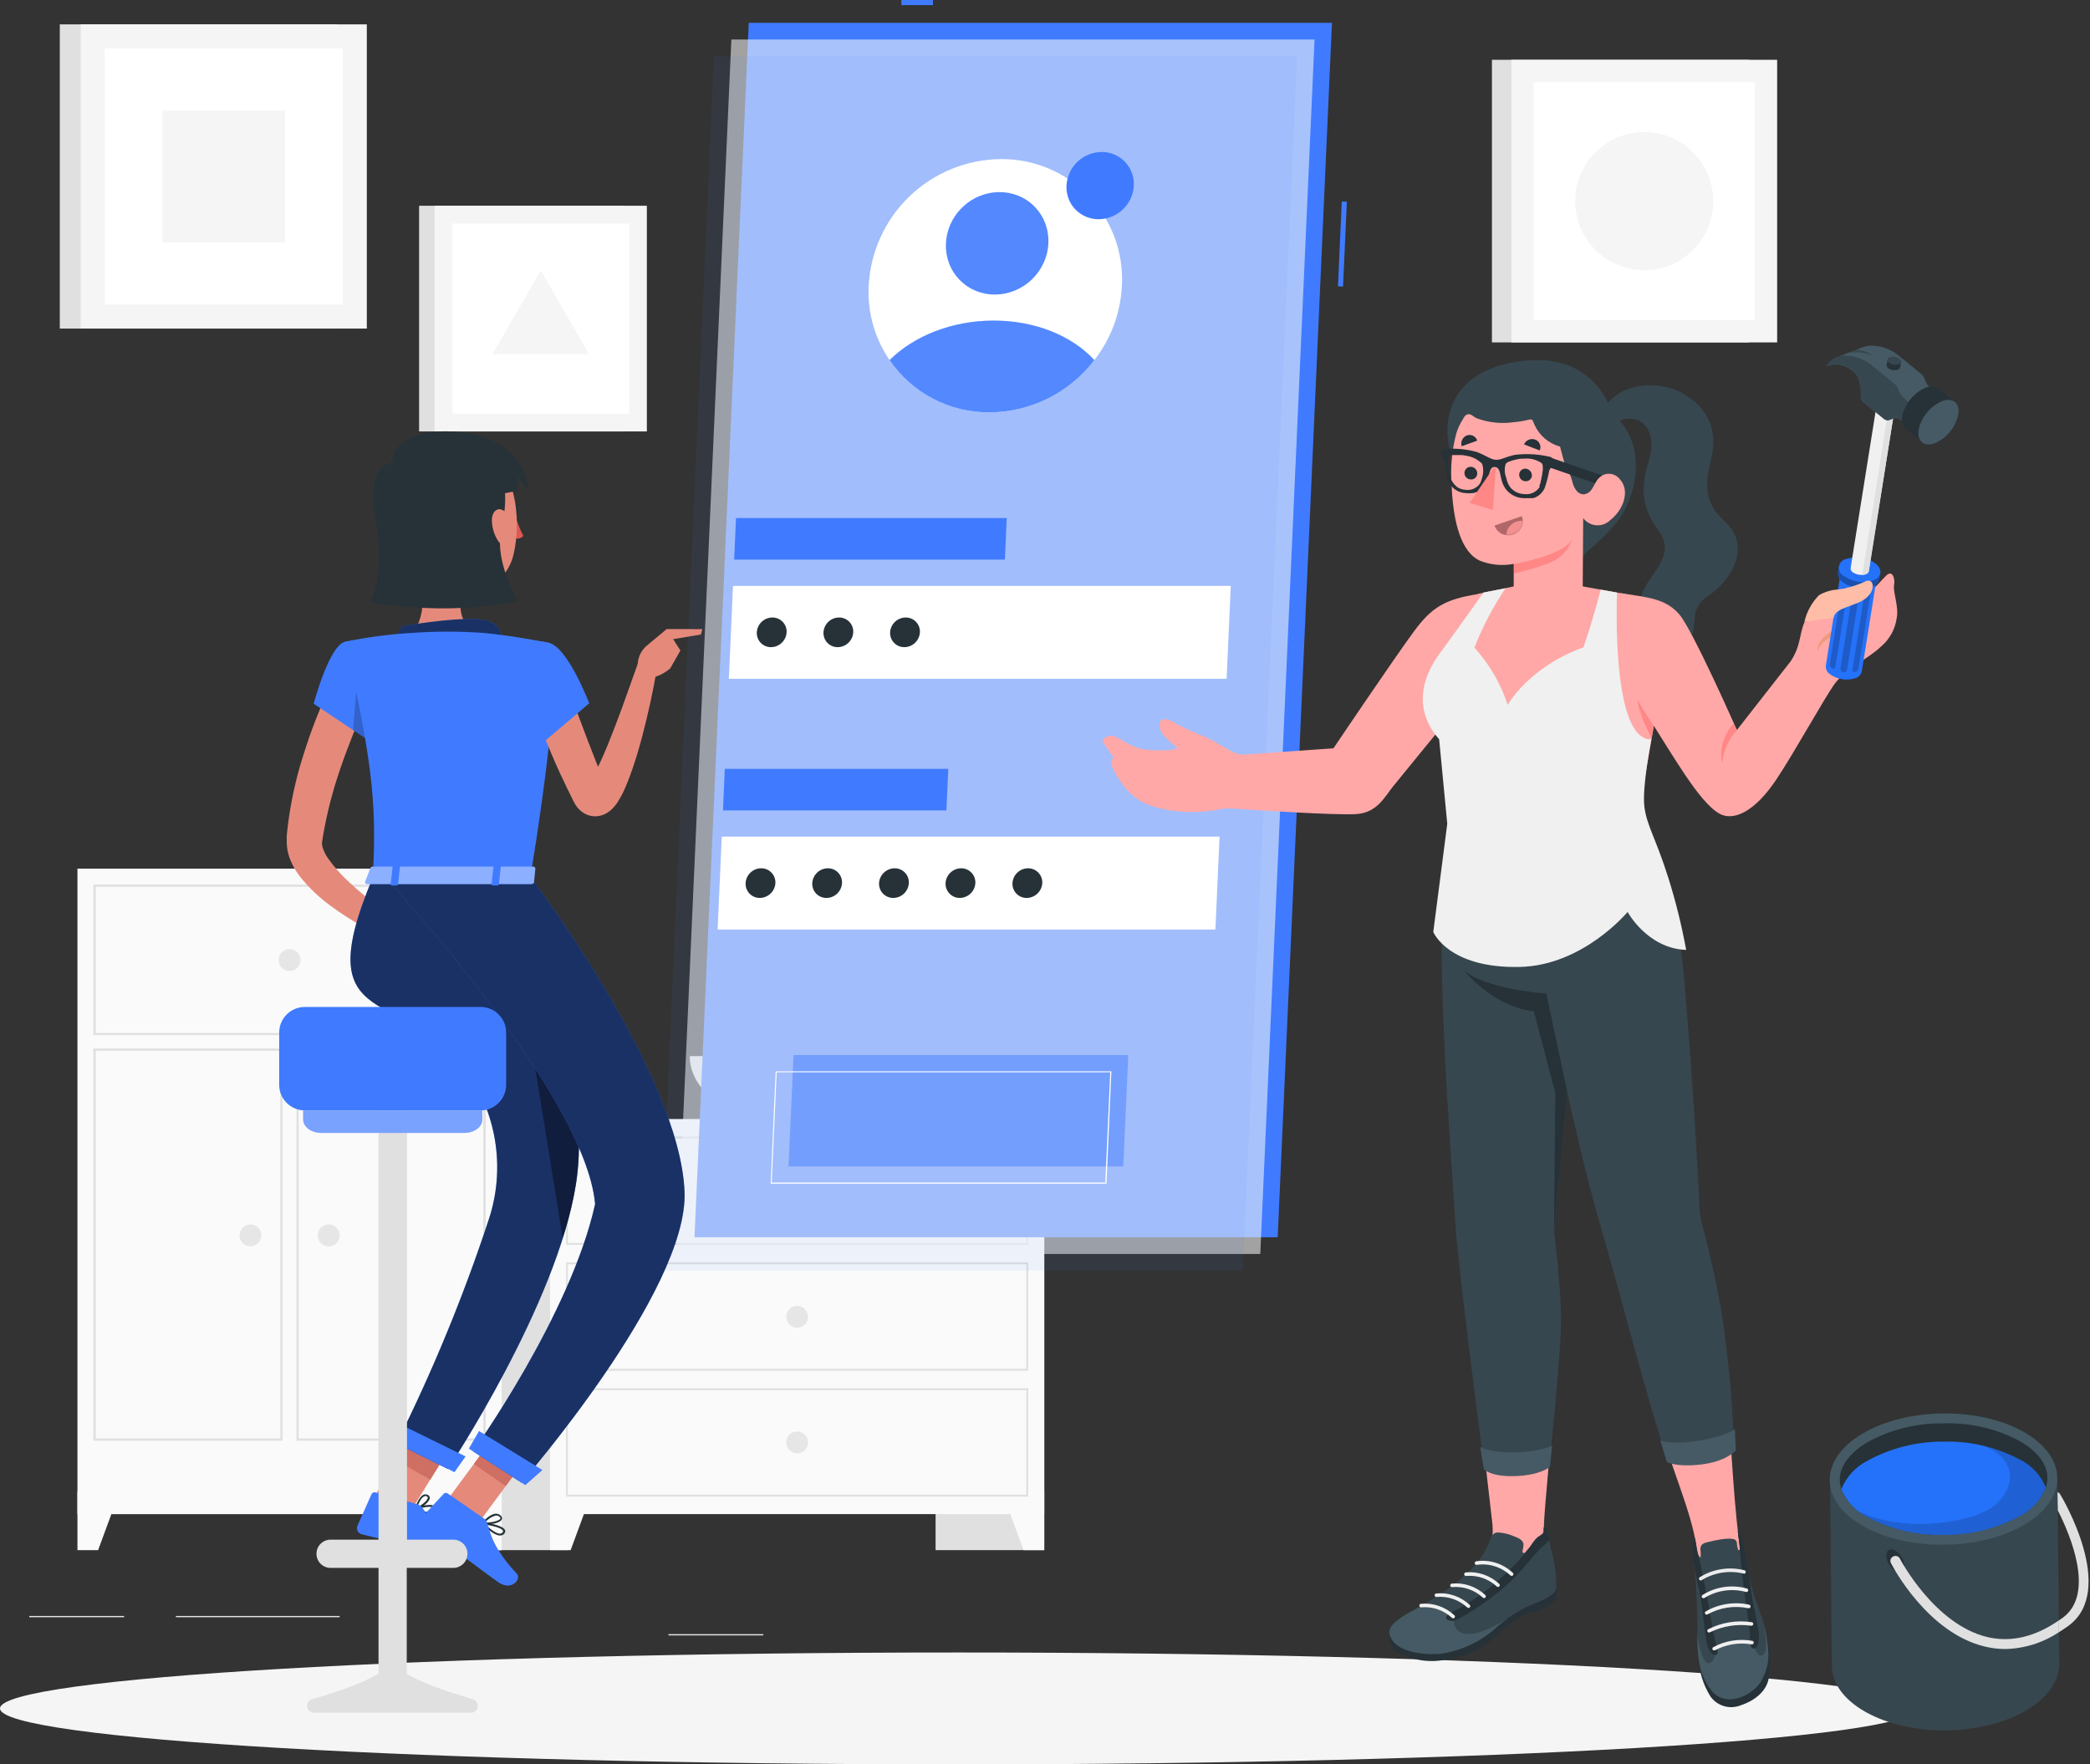 <svg width="430" height="363" viewBox="0 0 430 363" fill="none" xmlns="http://www.w3.org/2000/svg">
<rect x="0" y="0" width="430" height="363" fill="#333333" stroke="none"/>
<path d="M69.867 332.464H36.189V332.718H69.867V332.464Z" fill="#E6E6E6"/>
<path d="M25.533 332.464H6.02V332.718H25.533V332.464Z" fill="#E6E6E6"/>
<path d="M157.04 336.206H137.527V336.46H157.04V336.206Z" fill="#E6E6E6"/>
<path d="M258.785 341.88H214.867V342.134H258.785V341.88Z" fill="#E6E6E6"/>
<path d="M205.818 341.88H199.381V342.134H205.818V341.88Z" fill="#E6E6E6"/>
<path d="M214.847 230.222H192.487V318.92H214.847V230.222Z" fill="#E0E0E0"/>
<path d="M210.597 318.92H214.847V306.84H206.143L210.597 318.92Z" fill="#FAFAFA"/>
<path d="M116.865 230.222H94.505V318.92H116.865V230.222Z" fill="#E0E0E0"/>
<path d="M214.847 230.222H113.164V311.507H214.847V230.222Z" fill="#FAFAFA"/>
<path d="M211.156 234.218V255.724H116.824V234.218H211.125H211.156ZM211.522 233.821H116.458V256.11H211.553V233.821H211.522Z" fill="#E0E0E0"/>
<path d="M117.404 318.92H113.164V306.84H121.858L117.404 318.92Z" fill="#FAFAFA"/>
<path d="M161.758 244.966C161.758 245.41 161.89 245.845 162.137 246.214C162.384 246.584 162.735 246.872 163.145 247.042C163.556 247.212 164.008 247.257 164.444 247.17C164.88 247.083 165.28 246.869 165.594 246.555C165.909 246.241 166.123 245.84 166.209 245.404C166.296 244.968 166.252 244.517 166.082 244.106C165.911 243.695 165.623 243.344 165.254 243.097C164.884 242.851 164.45 242.719 164.005 242.719C163.409 242.719 162.838 242.956 162.416 243.377C161.995 243.798 161.758 244.37 161.758 244.966Z" fill="#E6E6E6"/>
<path d="M211.156 260.106V281.612H116.824V260.106H211.125H211.156ZM211.522 259.72H116.458V282.009H211.553V259.73L211.522 259.72Z" fill="#E0E0E0"/>
<path d="M161.758 270.915C161.758 271.36 161.89 271.794 162.137 272.164C162.384 272.533 162.735 272.821 163.145 272.991C163.556 273.161 164.008 273.206 164.444 273.119C164.88 273.032 165.28 272.818 165.594 272.504C165.909 272.19 166.123 271.789 166.209 271.354C166.296 270.918 166.252 270.466 166.082 270.055C165.911 269.645 165.623 269.294 165.254 269.047C164.884 268.8 164.45 268.668 164.005 268.668C163.409 268.668 162.838 268.905 162.416 269.326C161.995 269.748 161.758 270.319 161.758 270.915Z" fill="#E6E6E6"/>
<path d="M211.156 286.005V307.521H116.824V286.005H211.125H211.156ZM211.522 285.608H116.458V307.908H211.553V285.608H211.522Z" fill="#E0E0E0"/>
<path d="M161.758 296.763C161.76 297.207 161.894 297.641 162.142 298.009C162.39 298.377 162.742 298.664 163.152 298.832C163.563 299.001 164.015 299.044 164.45 298.956C164.885 298.868 165.285 298.653 165.598 298.338C165.911 298.024 166.124 297.623 166.21 297.188C166.296 296.752 166.251 296.301 166.081 295.891C165.91 295.481 165.622 295.13 165.253 294.884C164.884 294.637 164.449 294.506 164.005 294.506C163.709 294.506 163.416 294.564 163.143 294.678C162.87 294.791 162.622 294.958 162.413 295.168C162.204 295.377 162.039 295.626 161.926 295.9C161.814 296.174 161.757 296.467 161.758 296.763Z" fill="#E6E6E6"/>
<path d="M103.209 178.709H80.849V318.931H103.209V178.709Z" fill="#E0E0E0"/>
<path d="M98.959 318.92H103.209V306.84H94.515L98.959 318.92Z" fill="#FAFAFA"/>
<path d="M103.209 178.709H15.934V311.518H103.209V178.709Z" fill="#FAFAFA"/>
<path d="M99.447 182.451V212.519H19.696V182.451H99.447ZM99.914 181.993H19.208V212.956H99.894V182.003L99.914 181.993Z" fill="#E0E0E0"/>
<path d="M99.447 216.189V295.94H61.458V216.189H99.447ZM99.914 215.722H61V296.408H99.914V215.722Z" fill="#E0E0E0"/>
<path d="M57.685 216.189V295.94H19.696V216.189H57.685ZM58.143 215.722H19.208V296.408H58.122V215.722H58.143Z" fill="#E0E0E0"/>
<path d="M20.184 318.92H15.934V306.84H24.638L20.184 318.92Z" fill="#FAFAFA"/>
<path d="M57.319 197.5C57.317 197.947 57.448 198.384 57.694 198.757C57.941 199.13 58.293 199.42 58.705 199.593C59.118 199.765 59.572 199.811 60.011 199.726C60.449 199.64 60.852 199.425 61.169 199.11C61.486 198.795 61.702 198.393 61.79 197.954C61.877 197.516 61.833 197.062 61.663 196.649C61.492 196.236 61.203 195.883 60.831 195.634C60.46 195.386 60.023 195.253 59.576 195.253C58.979 195.253 58.407 195.489 57.984 195.911C57.561 196.332 57.322 196.903 57.319 197.5Z" fill="#E6E6E6"/>
<path d="M65.372 254.168C65.372 254.614 65.505 255.051 65.754 255.423C66.002 255.794 66.355 256.083 66.768 256.254C67.181 256.425 67.636 256.469 68.074 256.381C68.512 256.293 68.914 256.077 69.23 255.76C69.545 255.443 69.759 255.04 69.845 254.602C69.931 254.163 69.885 253.709 69.712 253.297C69.54 252.884 69.249 252.532 68.876 252.286C68.504 252.039 68.066 251.908 67.62 251.91C67.324 251.91 67.031 251.969 66.757 252.082C66.484 252.196 66.236 252.362 66.027 252.572C65.818 252.782 65.653 253.031 65.54 253.304C65.428 253.578 65.371 253.872 65.372 254.168Z" fill="#E6E6E6"/>
<path d="M49.276 254.168C49.278 254.612 49.411 255.045 49.659 255.413C49.908 255.781 50.259 256.068 50.67 256.236C51.081 256.405 51.532 256.448 51.968 256.36C52.403 256.272 52.802 256.057 53.116 255.743C53.429 255.428 53.642 255.028 53.728 254.592C53.814 254.156 53.769 253.705 53.598 253.295C53.428 252.885 53.14 252.535 52.77 252.288C52.401 252.042 51.967 251.91 51.523 251.91C51.227 251.91 50.934 251.969 50.661 252.082C50.387 252.196 50.139 252.362 49.93 252.572C49.722 252.782 49.556 253.031 49.444 253.304C49.332 253.578 49.274 253.872 49.276 254.168Z" fill="#E6E6E6"/>
<path d="M141.91 217.287C141.91 224.405 149.871 230.221 159.602 230.221H168.388C178.119 230.221 186.081 224.405 186.081 217.287H141.91Z" fill="#E0E0E0"/>
<path d="M69.297 5.013H12.304V67.599H69.297V5.013Z" fill="#E0E0E0"/>
<path d="M75.469 5.013H16.595V67.599H75.469V5.013Z" fill="#F5F5F5"/>
<path d="M70.538 62.667V9.944L21.526 9.944V62.667H70.538Z" fill="white"/>
<path d="M58.651 49.876V22.716H33.403V49.876H58.651Z" fill="#F5F5F5"/>
<path d="M359.899 12.304H306.952V70.446H359.899V12.304Z" fill="#E0E0E0"/>
<path d="M365.634 12.304H310.948V70.446H365.634V12.304Z" fill="#F5F5F5"/>
<path d="M361.058 65.86V16.89L315.534 16.89V65.86H361.058Z" fill="white"/>
<path d="M338.291 55.58C346.136 55.58 352.496 49.22 352.496 41.375C352.496 33.53 346.136 27.17 338.291 27.17C330.446 27.17 324.086 33.53 324.086 41.375C324.086 49.22 330.446 55.58 338.291 55.58Z" fill="#F5F5F5"/>
<path d="M128.508 42.331H86.228V88.76H128.508V42.331Z" fill="#E0E0E0"/>
<path d="M133.083 42.331H89.41V88.76H133.083V42.331Z" fill="#F5F5F5"/>
<path d="M129.423 85.099V45.991H93.071V85.099H129.423Z" fill="white"/>
<path d="M111.252 55.651L101.307 72.877H121.197L111.252 55.651Z" fill="#F5F5F5"/>
<path d="M197.154 363C306.039 363 394.308 357.846 394.308 351.489C394.308 345.132 306.039 339.979 197.154 339.979C88.269 339.979 0 345.132 0 351.489C0 357.846 88.269 363 197.154 363Z" fill="#F5F5F5"/>
<path d="M191.948 0H185.45V1.047H191.948V0Z" fill="#407BFF"/>
<path d="M276.059 41.453L275.272 58.904L276.319 58.951L277.105 41.5L276.059 41.453Z" fill="#407BFF"/>
<path d="M274.037 4.697H154.05L142.886 254.554H262.872L274.037 4.697Z" fill="#407BFF"/>
<path opacity="0.56" d="M270.458 8.135H150.471L139.307 257.991H259.293L270.458 8.135Z" fill="#FAFAFA"/>
<path opacity="0.07" d="M266.879 11.562H146.892L135.717 261.418H255.704L266.879 11.562Z" fill="#407BFF"/>
<path d="M253.222 120.536H150.807L149.953 139.653H252.368L253.222 120.536Z" fill="white"/>
<path d="M207.129 106.585H151.427L151.051 115.137H206.753L207.129 106.585Z" fill="#407BFF"/>
<path d="M250.914 172.13H148.498L147.644 191.246H250.06L250.914 172.13Z" fill="white"/>
<path opacity="0.47" d="M232.133 217.063H163.263L162.236 239.973H231.106L232.133 217.063Z" fill="#407BFF"/>
<path d="M227.527 243.532H158.657C158.627 243.54 158.595 243.54 158.565 243.532C158.555 243.502 158.555 243.47 158.565 243.44L159.582 220.521C159.582 220.505 159.585 220.49 159.592 220.476C159.598 220.461 159.607 220.448 159.618 220.438C159.63 220.427 159.643 220.419 159.658 220.414C159.673 220.409 159.689 220.408 159.704 220.409H228.574C228.587 220.403 228.601 220.399 228.615 220.399C228.629 220.399 228.643 220.403 228.656 220.409C228.663 220.421 228.667 220.435 228.667 220.45C228.667 220.464 228.663 220.478 228.656 220.49L227.659 243.461C227.647 243.484 227.628 243.504 227.604 243.517C227.581 243.529 227.554 243.535 227.527 243.532ZM158.779 243.288H227.405L228.422 220.612H159.796L158.779 243.288Z" fill="white"/>
<path d="M195.1 158.179H149.119L148.743 166.74H194.714L195.1 158.179Z" fill="#407BFF"/>
<path d="M230.822 58.783C230.559 64.346 228.58 69.692 225.158 74.086C222.624 77.405 219.364 80.1 215.627 81.963C211.89 83.826 207.776 84.808 203.601 84.834C200.227 84.86 196.883 84.195 193.776 82.879C190.668 81.564 187.863 79.626 185.533 77.185C183.203 74.745 181.397 71.853 180.227 68.688C179.057 65.523 178.547 62.152 178.729 58.783C179.087 51.791 182.102 45.2 187.158 40.358C192.214 35.515 198.929 32.787 205.93 32.731C209.306 32.7 212.654 33.361 215.765 34.675C218.876 35.988 221.685 37.925 224.017 40.366C226.35 42.808 228.158 45.702 229.328 48.87C230.498 52.037 231.007 55.411 230.822 58.783Z" fill="white"/>
<path d="M233.272 38.182C233.206 39.662 232.68 41.083 231.767 42.25C231.092 43.131 230.224 43.847 229.23 44.342C228.237 44.837 227.143 45.099 226.032 45.107C224.956 45.114 223.895 44.856 222.942 44.358C221.988 43.86 221.171 43.136 220.562 42.25C219.755 41.051 219.356 39.625 219.423 38.182C219.521 36.326 220.324 34.577 221.667 33.292C223.011 32.007 224.794 31.283 226.653 31.268C227.549 31.26 228.438 31.435 229.265 31.784C230.091 32.132 230.837 32.646 231.457 33.294C232.078 33.942 232.558 34.709 232.871 35.55C233.183 36.391 233.319 37.287 233.272 38.182Z" fill="#407BFF"/>
<path d="M161.839 130.094C161.791 130.913 161.433 131.683 160.838 132.249C160.244 132.816 159.457 133.135 158.636 133.144C158.24 133.149 157.847 133.072 157.481 132.919C157.116 132.766 156.786 132.539 156.511 132.253C156.237 131.967 156.024 131.628 155.886 131.257C155.748 130.885 155.687 130.489 155.708 130.094C155.752 129.272 156.108 128.499 156.704 127.932C157.299 127.365 158.089 127.047 158.911 127.043C159.307 127.04 159.699 127.117 160.064 127.271C160.429 127.425 160.758 127.652 161.033 127.937C161.307 128.223 161.52 128.561 161.659 128.932C161.797 129.303 161.859 129.698 161.839 130.094Z" fill="#263238"/>
<path d="M175.547 130.094C175.5 130.914 175.143 131.686 174.548 132.252C173.953 132.819 173.165 133.138 172.343 133.144C171.948 133.148 171.556 133.07 171.192 132.916C170.827 132.762 170.498 132.535 170.225 132.25C169.952 131.964 169.74 131.625 169.602 131.254C169.465 130.884 169.404 130.489 169.425 130.094C169.469 129.274 169.824 128.503 170.417 127.936C171.01 127.369 171.798 127.05 172.618 127.043C173.014 127.038 173.407 127.115 173.773 127.268C174.138 127.422 174.469 127.648 174.743 127.934C175.018 128.22 175.231 128.559 175.369 128.931C175.507 129.302 175.567 129.698 175.547 130.094Z" fill="#263238"/>
<path d="M189.264 130.094C189.217 130.914 188.86 131.686 188.265 132.252C187.67 132.819 186.882 133.138 186.061 133.144C185.665 133.147 185.272 133.07 184.907 132.916C184.543 132.762 184.213 132.536 183.939 132.25C183.665 131.965 183.452 131.626 183.313 131.255C183.174 130.884 183.113 130.489 183.132 130.094C183.179 129.273 183.535 128.502 184.13 127.935C184.725 127.369 185.514 127.05 186.335 127.043C186.731 127.038 187.124 127.115 187.49 127.268C187.855 127.422 188.186 127.648 188.46 127.934C188.735 128.22 188.948 128.559 189.086 128.931C189.224 129.302 189.284 129.698 189.264 130.094Z" fill="#263238"/>
<path d="M159.531 181.688C159.482 182.508 159.125 183.278 158.53 183.844C157.936 184.41 157.149 184.73 156.328 184.739C155.932 184.742 155.54 184.664 155.175 184.511C154.81 184.357 154.481 184.13 154.206 183.845C153.932 183.559 153.719 183.221 153.581 182.85C153.442 182.479 153.38 182.084 153.4 181.688C153.446 180.868 153.803 180.096 154.398 179.53C154.993 178.963 155.781 178.644 156.603 178.638C156.999 178.635 157.391 178.712 157.756 178.866C158.121 179.02 158.45 179.246 158.724 179.532C158.999 179.817 159.212 180.156 159.35 180.527C159.489 180.898 159.551 181.293 159.531 181.688Z" fill="#263238"/>
<path d="M173.238 181.688C173.192 182.507 172.836 183.277 172.244 183.843C171.651 184.41 170.865 184.73 170.045 184.739C169.649 184.744 169.256 184.667 168.89 184.514C168.525 184.36 168.195 184.134 167.92 183.848C167.646 183.562 167.433 183.223 167.295 182.851C167.156 182.48 167.096 182.084 167.117 181.688C167.163 180.868 167.52 180.096 168.115 179.53C168.71 178.963 169.498 178.644 170.32 178.638C170.715 178.634 171.107 178.712 171.472 178.866C171.836 179.02 172.165 179.247 172.438 179.532C172.712 179.818 172.924 180.157 173.061 180.528C173.199 180.898 173.259 181.293 173.238 181.688Z" fill="#263238"/>
<path d="M186.986 181.688C186.939 182.509 186.582 183.28 185.988 183.847C185.393 184.414 184.604 184.732 183.783 184.739C183.387 184.741 182.996 184.662 182.631 184.508C182.267 184.354 181.938 184.127 181.664 183.842C181.391 183.556 181.177 183.218 181.038 182.848C180.899 182.478 180.836 182.083 180.854 181.688C180.903 180.869 181.261 180.099 181.855 179.533C182.45 178.966 183.237 178.647 184.057 178.638C184.454 178.633 184.847 178.71 185.212 178.863C185.578 179.016 185.908 179.243 186.182 179.529C186.457 179.815 186.67 180.154 186.808 180.525C186.946 180.897 187.007 181.293 186.986 181.688Z" fill="#263238"/>
<path d="M200.672 181.688C200.624 182.508 200.266 183.278 199.671 183.844C199.077 184.41 198.29 184.73 197.469 184.739C197.074 184.741 196.682 184.662 196.318 184.508C195.954 184.353 195.625 184.127 195.351 183.842C195.077 183.556 194.864 183.218 194.725 182.848C194.586 182.478 194.523 182.083 194.541 181.688C194.59 180.869 194.947 180.099 195.542 179.532C196.136 178.966 196.923 178.647 197.744 178.638C198.14 178.635 198.532 178.712 198.897 178.866C199.262 179.02 199.591 179.246 199.866 179.532C200.14 179.817 200.353 180.156 200.491 180.527C200.63 180.898 200.692 181.293 200.672 181.688Z" fill="#263238"/>
<path d="M214.44 181.688C214.392 182.508 214.034 183.278 213.439 183.844C212.845 184.41 212.058 184.73 211.237 184.739C210.841 184.744 210.448 184.667 210.082 184.514C209.717 184.36 209.387 184.134 209.112 183.848C208.838 183.562 208.625 183.223 208.487 182.851C208.348 182.48 208.288 182.084 208.309 181.688C208.355 180.868 208.712 180.096 209.307 179.53C209.902 178.963 210.69 178.644 211.512 178.638C211.908 178.635 212.3 178.712 212.665 178.866C213.03 179.02 213.359 179.246 213.634 179.532C213.908 179.817 214.121 180.156 214.259 180.527C214.398 180.898 214.46 181.293 214.44 181.688Z" fill="#263238"/>
<path d="M212.359 57.426C216.615 53.264 216.841 46.593 212.864 42.526C208.886 38.459 202.212 38.535 197.956 42.697C193.7 46.859 193.474 53.531 197.451 57.598C201.429 61.665 208.103 61.588 212.359 57.426Z" fill="#407BFF"/>
<path d="M225.158 74.087C222.624 77.406 219.364 80.1 215.627 81.964C211.89 83.827 207.776 84.809 203.601 84.835C199.552 84.869 195.557 83.907 191.968 82.032C188.378 80.158 185.306 77.429 183.02 74.087C187.962 69.165 195.781 65.952 204.445 65.952C213.108 65.952 220.653 69.165 225.158 74.087Z" fill="#407BFF"/>
<path opacity="0.1" d="M212.359 57.426C216.615 53.264 216.841 46.593 212.864 42.526C208.886 38.459 202.212 38.535 197.956 42.697C193.7 46.859 193.474 53.531 197.451 57.598C201.429 61.665 208.103 61.588 212.359 57.426Z" fill="white"/>
<path opacity="0.1" d="M225.158 74.087C222.624 77.406 219.364 80.1 215.627 81.964C211.89 83.827 207.776 84.809 203.601 84.835C199.552 84.869 195.557 83.907 191.968 82.032C188.378 80.158 185.306 77.429 183.02 74.087C187.962 69.165 195.781 65.952 204.445 65.952C213.108 65.952 220.653 69.165 225.158 74.087Z" fill="white"/>
<path d="M75.551 144.259C74.585 146.374 73.568 148.702 72.683 150.96C71.799 153.217 70.894 155.546 70.111 157.864C68.512 162.433 67.295 167.127 66.471 171.896L66.247 173.391C66.225 173.648 66.25 173.906 66.318 174.154C66.558 174.997 66.936 175.794 67.437 176.513C68.742 178.374 70.257 180.08 71.951 181.597C73.737 183.258 75.611 184.823 77.564 186.285C79.517 187.79 81.571 189.254 83.594 190.637L81.693 194.206C76.861 192.1 72.275 189.472 68.016 186.366C65.744 184.709 63.694 182.768 61.915 180.59C60.861 179.294 60.039 177.825 59.485 176.248C59.163 175.264 58.998 174.234 58.997 173.198C58.997 172.954 58.997 172.598 58.997 172.425V171.927L59.099 170.91C59.681 165.612 60.795 160.387 62.424 155.312C63.217 152.81 64.061 150.319 65.027 147.889C65.993 145.459 66.989 143.079 68.219 140.608L75.551 144.259Z" fill="#E58A7B"/>
<path d="M82.16 190.005L89.35 186.365L87.489 194.256C87.489 194.256 82.557 195.639 80.269 193.239L82.16 190.005Z" fill="#E58A7B"/>
<path d="M95.928 187.657L94.017 194.185L87.489 194.256L89.349 186.365L95.928 187.657Z" fill="#E58A7B"/>
<path d="M106.076 106.188C106.461 107.598 106.996 108.961 107.673 110.256C107.475 110.48 107.22 110.647 106.936 110.738C106.651 110.829 106.347 110.842 106.056 110.774L106.076 106.188Z" fill="#DF5753"/>
<path d="M105.863 106.249C106.284 106.249 106.625 105.725 106.625 105.08C106.625 104.434 106.284 103.91 105.863 103.91C105.442 103.91 105.1 104.434 105.1 105.08C105.1 105.725 105.442 106.249 105.863 106.249Z" fill="#263238"/>
<path d="M105.639 103.951L107.185 103.514C107.185 103.514 106.432 104.714 105.639 103.951Z" fill="#263238"/>
<path d="M86.218 113.651C87.143 118.38 88.068 127.053 84.753 130.216C84.753 130.216 86.055 135.015 94.85 135.015C104.521 135.015 99.467 130.216 99.467 130.216C94.189 128.955 94.322 125.04 95.247 121.359L86.218 113.651Z" fill="#E58A7B"/>
<path d="M83.645 102.874C84.133 110.775 84.174 114.13 88.16 118.187C94.169 124.288 103.768 121.97 105.649 114.12C107.347 107.002 106.27 95.288 98.531 92.146C96.833 91.446 94.984 91.192 93.159 91.406C91.335 91.62 89.595 92.296 88.105 93.37C86.614 94.444 85.423 95.88 84.642 97.543C83.862 99.206 83.519 101.041 83.645 102.874Z" fill="#E58A7B"/>
<path d="M84.428 93.986C80.462 95.43 75.175 94.352 77.249 106.584C79.445 119.539 76.07 123.8 76.07 123.8C76.07 123.8 91.108 127.003 106.463 123.606C106.463 123.606 101.775 115.411 103.087 109.371C104.765 101.744 103.443 98.928 103.443 98.928C103.443 98.928 90 91.952 84.428 93.986Z" fill="#263238"/>
<path d="M101.206 106.992C101.21 108.494 101.64 109.964 102.446 111.232C103.524 112.879 104.795 112.249 105.11 110.5C105.395 108.965 105.182 106.25 103.809 105.192C102.436 104.135 101.226 105.172 101.206 106.992Z" fill="#E58A7B"/>
<path d="M80.981 95.318C79.842 92.115 85.272 87.183 96.762 89.217C108.252 91.251 108.751 100.819 108.751 100.819L106.432 98.053L106.534 100.962L94.728 103.229L80.981 95.318Z" fill="#263238"/>
<path d="M81.957 130.755C81.889 130.291 82.005 129.818 82.281 129.438C82.556 129.058 82.969 128.801 83.431 128.721C87.011 128.131 95.145 126.932 99.233 127.501C102.283 127.928 103.077 129.697 103.209 131.151C103.229 131.406 103.195 131.662 103.109 131.902C103.022 132.143 102.885 132.362 102.707 132.545C102.529 132.728 102.314 132.871 102.076 132.964C101.838 133.056 101.583 133.097 101.328 133.083L83.655 132.29C83.238 132.269 82.842 132.105 82.532 131.825C82.223 131.545 82.02 131.167 81.957 130.755Z" fill="#407BFF"/>
<path opacity="0.6" d="M81.957 130.755C81.889 130.291 82.005 129.818 82.281 129.438C82.556 129.058 82.969 128.801 83.431 128.721C87.011 128.131 95.145 126.932 99.233 127.501C102.283 127.928 103.077 129.697 103.209 131.151C103.229 131.406 103.195 131.662 103.109 131.902C103.022 132.143 102.885 132.362 102.707 132.545C102.529 132.728 102.314 132.871 102.076 132.964C101.838 133.056 101.583 133.097 101.328 133.083L83.655 132.29C83.238 132.269 82.842 132.105 82.532 131.825C82.223 131.545 82.02 131.167 81.957 130.755Z" fill="black"/>
<path d="M92.176 308.396L98.735 312.952L109.707 298.076L103.148 293.53L92.176 308.396Z" fill="#E58A7B"/>
<path d="M76.883 308.101L83.808 312.046L93.519 296.315L86.594 292.37L76.883 308.101Z" fill="#E58A7B"/>
<path d="M109.696 298.076L104.043 305.742L97.484 301.197L103.138 293.53L109.696 298.076Z" fill="#CF6F64"/>
<path d="M86.584 292.37L93.518 296.326L88.516 304.43L81.581 300.474L86.584 292.37Z" fill="#CF6F64"/>
<path d="M97.708 180.417C97.708 180.417 123.312 212.681 118.502 243.542C114.628 268.465 92.156 302.214 92.156 302.214L81.591 296.967C89.038 282.045 95.393 266.603 100.606 250.762C102.213 245.844 102.682 240.624 101.978 235.499C101.273 230.373 99.413 225.474 96.538 221.172C83.564 202.228 62.779 213.505 76.761 180.417H97.708Z" fill="#407BFF"/>
<path opacity="0.6" d="M97.708 180.417C97.708 180.417 123.312 212.681 118.502 243.542C114.628 268.465 92.156 302.214 92.156 302.214L81.591 296.967C89.038 282.045 95.393 266.603 100.606 250.762C102.213 245.844 102.682 240.624 101.978 235.499C101.273 230.373 99.413 225.474 96.538 221.172C83.564 202.228 62.779 213.505 76.761 180.417H97.708Z" fill="black"/>
<path opacity="0.4" d="M110.266 201.14L106.544 197.438C106.544 197.733 113.753 242.24 115.777 254.747C116.971 251.094 117.885 247.354 118.512 243.562C120.892 228.421 115.919 212.955 110.266 201.14Z" fill="black"/>
<path d="M109.137 180.417C109.137 180.417 139.967 220.968 140.842 245.281C141.564 265.618 107.286 305.02 107.286 305.02L97.321 298.573C97.321 298.573 117.383 270.59 122.437 247.731C120.485 225.076 79.201 180.417 79.201 180.417H109.137Z" fill="#407BFF"/>
<path opacity="0.6" d="M109.137 180.417C109.137 180.417 139.967 220.968 140.842 245.281C141.564 265.618 107.286 305.02 107.286 305.02L97.321 298.573C97.321 298.573 117.383 270.59 122.437 247.731C120.485 225.076 79.201 180.417 79.201 180.417H109.137Z" fill="black"/>
<path d="M70.996 132.026C67.701 132.809 64.539 144.787 64.539 144.787L77.422 153.389C77.422 153.389 81.713 143.912 80.208 139.764C78.652 135.442 75.134 131.039 70.996 132.026Z" fill="#407BFF"/>
<path opacity="0.2" d="M73.517 139.744L72.622 150.187L77.412 153.4C78.734 150.423 79.713 147.305 80.33 144.106L73.517 139.744Z" fill="black"/>
<path d="M112.95 132.259C112.95 132.259 116.753 133.591 109.137 180.407H76.741C77.29 167.188 77.3 159.053 70.996 132.026C75.532 131.091 80.13 130.486 84.753 130.216C89.651 129.864 94.569 129.864 99.467 130.216C105.792 130.795 112.95 132.259 112.95 132.259Z" fill="#407BFF"/>
<path d="M116.245 139.743C116.977 141.777 117.75 143.963 118.563 146.068C119.377 148.173 120.149 150.339 120.973 152.474L123.464 158.86L124.095 160.456L124.42 161.249L124.573 161.646C124.573 161.717 124.573 161.717 124.573 161.707C124.387 161.445 124.143 161.229 123.861 161.077C123.459 160.84 123.005 160.704 122.539 160.68C122.152 160.668 121.766 160.741 121.41 160.894C120.942 161.107 120.942 161.199 120.953 161.188C121.037 161.121 121.112 161.042 121.176 160.955C121.739 160.216 122.226 159.422 122.63 158.585C123.108 157.65 123.566 156.653 124.024 155.647C124.918 153.613 125.742 151.508 126.566 149.383C127.389 147.258 128.172 145.112 128.935 142.946L131.253 136.459L135.168 137.476C134.395 142.113 133.399 146.627 132.199 151.223C131.619 153.511 130.938 155.779 130.165 158.067C129.779 159.216 129.352 160.355 128.864 161.524C128.355 162.793 127.729 164.012 126.993 165.164C126.722 165.552 126.423 165.919 126.098 166.262C125.579 166.823 124.948 167.27 124.247 167.574C123.625 167.841 122.951 167.966 122.275 167.94C121.517 167.912 120.778 167.692 120.129 167.3C119.363 166.822 118.727 166.161 118.278 165.378C118.126 165.113 117.994 164.849 117.902 164.656L117.709 164.269L117.323 163.476L116.55 161.9C115.533 159.785 114.516 157.65 113.631 155.504C112.747 153.359 111.811 151.183 110.937 148.997C110.062 146.81 109.279 144.624 108.537 142.265L116.245 139.743Z" fill="#E58A7B"/>
<path d="M112.95 132.26C116.845 133.185 121.227 144.696 121.227 144.696L109.645 154.549C109.645 154.549 102.151 142.001 103.666 137.863C105.243 133.551 107.866 131.05 112.95 132.26Z" fill="#407BFF"/>
<path d="M133.094 132.819L137.161 129.423L139.988 133.826L137.903 137.497C137.903 137.497 134.588 140.547 131.66 138.991C131.195 137.947 131.084 136.779 131.342 135.665C131.601 134.551 132.216 133.552 133.094 132.819Z" fill="#E58A7B"/>
<path d="M144.503 129.433L144.198 130.541L137.761 131.619L137.131 129.423L144.503 129.433Z" fill="#E58A7B"/>
<path d="M108.08 305.538L96.467 298.034L98.552 294.414L111.598 302.437L108.08 305.538Z" fill="#407BFF"/>
<path d="M88.353 311.518C87.334 311.393 86.355 311.046 85.485 310.501C85.449 310.489 85.418 310.465 85.396 310.434C85.374 310.403 85.362 310.366 85.362 310.328C85.362 310.29 85.374 310.253 85.396 310.222C85.418 310.191 85.449 310.168 85.485 310.155C85.8 310.054 88.536 309.21 89.329 309.861C89.418 309.935 89.486 310.031 89.525 310.14C89.564 310.249 89.574 310.367 89.553 310.481C89.538 310.664 89.478 310.84 89.376 310.993C89.275 311.146 89.136 311.271 88.973 311.355C88.783 311.459 88.57 311.515 88.353 311.518ZM86.065 310.399C87.336 311.05 88.353 311.284 88.841 311.04C88.947 310.981 89.037 310.896 89.101 310.793C89.165 310.69 89.201 310.572 89.207 310.45C89.207 310.288 89.207 310.216 89.115 310.176C88.688 309.83 87.163 310.094 86.045 310.399H86.065Z" fill="#263238"/>
<path d="M85.556 310.571C85.503 310.571 85.452 310.549 85.414 310.51C85.399 310.482 85.391 310.451 85.391 310.419C85.391 310.387 85.399 310.356 85.414 310.327C85.414 310.236 86.075 308.029 87.112 307.531C87.245 307.471 87.389 307.439 87.534 307.439C87.68 307.439 87.824 307.471 87.956 307.531C88.099 307.576 88.223 307.668 88.307 307.791C88.392 307.915 88.433 308.063 88.424 308.212C88.353 309.128 86.492 310.388 85.638 310.602L85.556 310.571ZM87.529 307.796C87.43 307.799 87.333 307.823 87.245 307.867C86.614 308.172 86.095 309.361 85.841 310.083C86.736 309.707 87.966 308.711 88.007 308.151C88.007 308.06 88.007 307.948 87.773 307.846C87.697 307.805 87.615 307.778 87.529 307.765V307.796Z" fill="#263238"/>
<path d="M102.863 315.911C101.714 315.911 100.118 314.436 99.243 313.531C99.221 313.5 99.209 313.463 99.209 313.425C99.209 313.386 99.221 313.349 99.243 313.318C99.263 313.285 99.292 313.258 99.326 313.24C99.36 313.222 99.398 313.214 99.436 313.216C99.843 313.216 103.371 313.745 103.87 314.741C103.922 314.831 103.95 314.933 103.95 315.036C103.95 315.14 103.922 315.242 103.87 315.331C103.795 315.486 103.682 315.62 103.542 315.72C103.401 315.819 103.238 315.881 103.066 315.901L102.863 315.911ZM99.914 313.674C101.195 314.914 102.324 315.606 102.965 315.524C103.077 315.51 103.184 315.468 103.276 315.402C103.368 315.336 103.443 315.249 103.493 315.148C103.516 315.113 103.528 315.073 103.528 315.031C103.528 314.99 103.516 314.949 103.493 314.914C103.229 314.365 101.348 313.897 99.914 313.674Z" fill="#263238"/>
<path d="M100.026 313.622C99.798 313.629 99.57 313.612 99.345 313.572C99.314 313.567 99.284 313.554 99.259 313.535C99.234 313.515 99.215 313.489 99.203 313.46C99.187 313.43 99.179 313.397 99.179 313.363C99.179 313.33 99.187 313.297 99.203 313.267C99.264 313.195 100.636 311.538 101.938 311.426C102.306 311.397 102.671 311.514 102.955 311.752C103.351 312.097 103.331 312.402 103.229 312.595C102.975 313.287 101.216 313.622 100.026 313.622ZM99.762 313.246C100.901 313.307 102.721 312.931 102.955 312.433C102.955 312.433 103.036 312.27 102.772 312.046C102.666 311.955 102.544 311.886 102.411 311.844C102.278 311.802 102.138 311.788 101.999 311.802C101.122 312.047 100.341 312.555 99.762 313.256V313.246Z" fill="#263238"/>
<path d="M85.831 309.473L77.208 307.033C77.06 306.988 76.9 306.999 76.759 307.065C76.618 307.131 76.507 307.246 76.446 307.389L73.537 313.927C73.469 314.095 73.437 314.275 73.443 314.455C73.45 314.636 73.494 314.813 73.574 314.976C73.654 315.138 73.767 315.282 73.906 315.397C74.045 315.513 74.207 315.597 74.382 315.646C77.432 316.439 78.896 316.662 82.689 317.75C85.028 318.401 88.363 319.611 91.586 320.526C94.81 321.442 95.888 318.299 94.637 317.628C88.983 314.639 88.536 312.544 86.99 310.307C86.713 309.902 86.303 309.607 85.831 309.473Z" fill="#407BFF"/>
<path d="M99.477 312.342L92.115 307.258C91.99 307.167 91.837 307.125 91.683 307.14C91.529 307.155 91.386 307.226 91.281 307.339L86.401 312.586C86.282 312.721 86.193 312.881 86.14 313.053C86.088 313.226 86.073 313.408 86.096 313.587C86.119 313.765 86.18 313.937 86.274 314.091C86.369 314.244 86.495 314.376 86.645 314.477C89.238 316.216 90.58 316.918 93.824 319.165C95.857 320.548 99.792 323.618 102.538 325.53C105.283 327.442 107.327 324.818 106.351 323.781C101.979 319.114 101.023 316.185 100.301 313.531C100.175 313.05 99.884 312.629 99.477 312.342Z" fill="#407BFF"/>
<path d="M93.508 302.884L80.239 296.285L81.611 292.686L95.786 299.641L93.508 302.884Z" fill="#407BFF"/>
<path d="M76.253 178.505L75.134 181.434C75.022 181.658 75.287 181.891 75.663 181.891H109.3C109.595 181.891 109.839 181.749 109.859 181.566L110.144 178.658C110.144 178.465 109.91 178.292 109.595 178.292H76.781C76.683 178.282 76.583 178.297 76.491 178.334C76.399 178.371 76.317 178.43 76.253 178.505Z" fill="#407BFF"/>
<path opacity="0.4" d="M76.253 178.505L75.134 181.434C75.022 181.658 75.287 181.891 75.663 181.891H109.3C109.595 181.891 109.839 181.749 109.859 181.566L110.144 178.658C110.144 178.465 109.91 178.292 109.595 178.292H76.781C76.683 178.282 76.583 178.297 76.491 178.334C76.399 178.371 76.317 178.43 76.253 178.505Z" fill="white"/>
<path d="M81.55 182.176H80.666C80.493 182.176 80.361 182.084 80.371 181.972L80.788 178.2C80.788 178.098 80.95 178.007 81.123 178.007H82.008C82.181 178.007 82.313 178.098 82.303 178.2L81.886 181.972C81.876 182.084 81.723 182.176 81.55 182.176Z" fill="#407BFF"/>
<path d="M102.294 182.176H101.419C101.246 182.176 101.114 182.084 101.124 181.972L101.531 178.2C101.531 178.098 101.704 178.007 101.877 178.007H102.751C102.924 178.007 103.066 178.098 103.046 178.2L102.639 181.972C102.589 182.084 102.477 182.176 102.294 182.176Z" fill="#407BFF"/>
<g style="mix-blend-mode:multiply">
<path d="M80.777 354.377C95.822 354.377 108.018 353.494 108.018 352.404C108.018 351.315 95.822 350.432 80.777 350.432C65.733 350.432 53.536 351.315 53.536 352.404C53.536 353.494 65.733 354.377 80.777 354.377Z" fill="#F5F5F5"/>
</g>
<path d="M97.372 349.619C92.552 348.215 87.204 346.416 83.97 344.534C83.879 344.473 83.777 344.443 83.686 344.392V322.571H93.437C94.177 322.527 94.873 322.202 95.382 321.662C95.89 321.123 96.173 320.409 96.173 319.668C96.173 318.926 95.89 318.213 95.382 317.673C94.873 317.133 94.177 316.808 93.437 316.765H83.737V217.298H77.88V316.765H68.189C67.793 316.741 67.397 316.799 67.025 316.934C66.652 317.07 66.311 317.28 66.023 317.551C65.734 317.823 65.504 318.151 65.347 318.515C65.19 318.879 65.109 319.271 65.109 319.668C65.109 320.064 65.19 320.456 65.347 320.82C65.504 321.184 65.734 321.512 66.023 321.784C66.311 322.056 66.652 322.266 67.025 322.401C67.397 322.537 67.793 322.594 68.189 322.571H77.88V344.362C77.788 344.362 77.697 344.443 77.605 344.504C74.321 346.416 69.013 348.215 64.193 349.588C63.867 349.687 63.588 349.898 63.405 350.185C63.222 350.472 63.148 350.815 63.196 351.151C63.243 351.488 63.41 351.797 63.666 352.021C63.922 352.245 64.249 352.371 64.59 352.374H96.976C97.301 352.352 97.608 352.219 97.847 351.998C98.086 351.776 98.242 351.479 98.288 351.157C98.334 350.834 98.269 350.506 98.102 350.226C97.936 349.946 97.678 349.732 97.372 349.619Z" fill="#E0E0E0"/>
<path d="M98.867 207.17H62.708C59.799 207.17 57.441 209.528 57.441 212.437V223.185C57.441 226.094 59.799 228.452 62.708 228.452H98.867C101.776 228.452 104.134 226.094 104.134 223.185V212.437C104.134 209.528 101.776 207.17 98.867 207.17Z" fill="#407BFF"/>
<path d="M62.373 228.463V230.314C62.373 231.839 64.03 233.079 66.064 233.079H95.552C97.586 233.079 99.243 231.839 99.243 230.314V228.463H62.373Z" fill="#407BFF"/>
<path opacity="0.3" d="M62.373 228.463V230.314C62.373 231.839 64.03 233.079 66.064 233.079H95.552C97.586 233.079 99.243 231.839 99.243 230.314V228.463H62.373Z" fill="white"/>
<path d="M376.506 304.677L423.282 304.044L423.685 342.242C423.685 345.696 421.469 349.179 416.935 351.856C407.867 357.239 393.057 357.398 383.832 352.216C379.197 349.611 376.88 346.143 376.88 342.645L376.506 304.677Z" fill="#37474F"/>
<path d="M416.316 294.574C425.513 299.755 425.599 308.304 416.517 313.673C407.436 319.041 392.64 319.2 383.414 314.033C374.189 308.866 374.131 300.302 383.213 294.934C392.295 289.565 407.133 289.392 416.316 294.574Z" fill="#455A64"/>
<path d="M378.521 304.519C378.526 305.147 378.638 305.77 378.852 306.361C379.921 308.955 381.916 311.058 384.451 312.262C389.261 314.731 394.619 315.939 400.023 315.774C405.423 315.823 410.746 314.501 415.496 311.931C417.955 310.684 419.877 308.587 420.907 306.03C421.13 305.397 421.242 304.73 421.238 304.058C421.238 301.18 419.108 298.459 415.309 296.358C410.52 293.858 405.163 292.647 399.764 292.846C394.353 292.773 389.014 294.097 384.263 296.689C380.521 298.906 378.492 301.669 378.521 304.519Z" fill="#263238"/>
<path d="M378.852 306.362C379.921 308.956 381.917 311.059 384.451 312.263C389.261 314.731 394.619 315.94 400.024 315.774C405.423 315.823 410.747 314.501 415.496 311.932C417.955 310.685 419.878 308.588 420.907 306.031C419.846 303.435 417.848 301.334 415.309 300.144C410.516 297.653 405.164 296.434 399.765 296.603C394.351 296.569 389.017 297.911 384.264 300.504C381.812 301.739 379.89 303.82 378.852 306.362Z" fill="#2572FA"/>
<path opacity="0.15" d="M384.451 312.262C383.707 311.835 382.995 311.354 382.321 310.823C390.856 315.414 405.536 313.486 410.113 309.887C414.69 306.289 415.309 300.144 407.868 297.395C410.47 297.923 412.979 298.84 415.309 300.115C417.848 301.305 419.846 303.406 420.907 306.001C419.878 308.559 417.955 310.656 415.496 311.902C410.747 314.472 405.423 315.794 400.024 315.745C394.622 315.919 389.264 314.721 384.451 312.262Z" fill="black"/>
<path d="M389.92 318.984C388.898 318.408 388.078 318.897 388.092 320.077C388.135 320.715 388.327 321.333 388.652 321.883C388.977 322.433 389.426 322.899 389.963 323.244C391 323.834 391.82 323.345 391.806 322.164C391.762 321.524 391.569 320.902 391.242 320.349C390.914 319.797 390.462 319.329 389.92 318.984Z" fill="#263238"/>
<path d="M423.383 310.752C425.959 315.818 431.069 327.879 424.434 332.801L423.613 333.362V335.795C424.275 335.392 424.952 334.931 425.614 334.456C435.545 327.102 424.347 308.218 423.858 307.427C423.8 307.322 423.721 307.23 423.628 307.156C423.534 307.082 423.426 307.027 423.311 306.995L423.383 310.752Z" fill="#E0E0E0"/>
<path d="M389.056 321.604C389.33 322.179 396.555 335.996 408.443 338.774C409.786 339.101 411.163 339.265 412.545 339.263C416.49 339.186 420.33 337.982 423.613 335.795V333.362C418.705 336.759 413.769 337.939 408.933 336.817C397.966 334.24 390.942 320.783 390.884 320.654C390.759 320.417 390.545 320.239 390.289 320.158C390.033 320.077 389.756 320.1 389.517 320.222C389.391 320.277 389.278 320.357 389.185 320.459C389.092 320.56 389.022 320.68 388.979 320.81C388.935 320.94 388.92 321.078 388.933 321.215C388.946 321.352 388.988 321.484 389.056 321.604Z" fill="#E0E0E0"/>
<path d="M306.989 313.01C306.571 309.613 302.671 275.301 302.671 275.301L319.827 286.815C318.301 306.648 317.553 311.988 317.639 315.269C317.725 315.539 317.769 315.821 317.769 316.104C317.927 320.019 313.624 322.322 310.299 325.071C307.485 327.493 304.466 329.665 301.275 331.562C298.842 332.929 293.776 333.275 293.071 331.691C297.331 328.403 301.308 324.763 304.959 320.81C306.442 318.954 307.478 317.097 306.989 313.01Z" fill="#FFA8A7"/>
<path d="M286.105 336.181C285.92 336.756 285.895 337.37 286.032 337.958C286.169 338.546 286.463 339.086 286.882 339.52C290.04 341.512 293.849 342.198 297.504 341.434C301.192 340.975 304.654 339.41 307.435 336.944C309.45 335.102 312.256 332.497 314.631 331.878C316.503 331.434 318.265 330.616 319.813 329.474C320.475 328.769 320.244 325.761 320.244 325.761L286.105 336.181Z" fill="#263238"/>
<path d="M317.596 314.277C317.789 314.273 317.977 314.337 318.127 314.458C318.277 314.579 318.379 314.749 318.417 314.939C318.618 315.759 318.906 318.163 319.309 319.515C319.956 321.891 320.243 324.351 320.158 326.813C319.942 328.367 316.416 329.59 314.171 330.569C311.532 331.865 309.106 333.554 306.974 335.578C303.881 338.113 300.124 339.707 296.151 340.169C292.135 340.327 287.515 339.233 286.422 337.406C284.982 335.16 285.99 333.779 291.819 330.742C292.927 330.166 296.784 327.647 298.094 326.741C301.649 324.265 305.118 320.897 306.615 316.752C306.73 316.246 307.014 315.794 307.421 315.471C307.777 315.296 308.181 315.241 308.572 315.313C309.564 315.407 310.535 315.654 311.45 316.047C312.271 316.392 313.422 316.781 313.451 317.803C313.451 318.165 313.393 318.524 313.278 318.868C313.278 319.069 313.178 319.357 313.365 319.472C313.552 319.587 313.768 319.472 313.912 319.285C314.472 318.659 314.982 317.991 315.437 317.285C315.695 316.916 315.995 316.578 316.33 316.277C316.678 316.067 317.01 315.831 317.323 315.572C317.711 315.198 317.611 314.751 317.596 314.277Z" fill="#37474F"/>
<path d="M306.988 335.577C307.981 334.67 309.061 333.792 310.126 333.001C310.126 333.001 303.318 337.578 300.397 335.764C299.856 335.457 299.448 334.961 299.251 334.371C299.055 333.781 299.083 333.139 299.331 332.569C299.331 332.08 294.755 330.209 292.97 330.079C292.495 330.381 292.092 330.612 291.833 330.741C286.076 333.778 285.054 335.16 286.436 337.405C287.558 339.233 290.912 340.528 296.107 340.284C300.103 339.761 303.872 338.131 306.988 335.577Z" fill="#455A64"/>
<path d="M299.763 331.13C296.122 332.786 297.734 333.404 298.77 333.505C299.806 333.606 305.966 329.677 309.564 326.496C313.163 323.315 315.739 319.631 317.164 318.407C317.696 317.947 318.258 317.4 318.761 316.882C318.632 316.076 318.517 315.327 318.416 314.939C318.379 314.749 318.276 314.579 318.126 314.458C317.976 314.337 317.788 314.273 317.596 314.277C317.596 314.751 317.711 315.198 317.365 315.572C317.052 315.831 316.72 316.067 316.372 316.277C316.037 316.578 315.738 316.916 315.48 317.285C315.025 317.991 314.515 318.659 313.954 319.285C310.029 324.109 305.21 328.13 299.763 331.13Z" fill="#263238"/>
<path d="M299.015 332.943C299.099 332.942 299.181 332.912 299.245 332.857C299.312 332.787 299.349 332.694 299.349 332.598C299.349 332.501 299.312 332.408 299.245 332.339C298.327 331.473 297.234 330.813 296.04 330.404C294.846 329.994 293.579 329.844 292.322 329.964C292.275 329.971 292.229 329.987 292.188 330.012C292.147 330.037 292.111 330.07 292.083 330.109C292.055 330.148 292.035 330.192 292.024 330.239C292.013 330.285 292.012 330.334 292.02 330.381C292.027 330.429 292.043 330.474 292.068 330.515C292.093 330.557 292.126 330.592 292.165 330.62C292.204 330.649 292.248 330.669 292.295 330.679C292.342 330.69 292.39 330.692 292.437 330.683C293.573 330.587 294.716 330.727 295.794 331.096C296.872 331.466 297.861 332.055 298.698 332.828C298.735 332.875 298.784 332.911 298.84 332.931C298.896 332.951 298.957 332.956 299.015 332.943Z" fill="#F0F0F0"/>
<path d="M302.152 330.813C302.239 330.81 302.321 330.774 302.382 330.712C302.417 330.679 302.445 330.639 302.464 330.594C302.483 330.549 302.493 330.502 302.493 330.453C302.493 330.405 302.483 330.357 302.464 330.312C302.445 330.268 302.417 330.228 302.382 330.194C301.466 329.331 300.375 328.673 299.184 328.266C297.992 327.859 296.727 327.711 295.474 327.834C295.377 327.848 295.29 327.9 295.23 327.978C295.171 328.056 295.145 328.154 295.157 328.251C295.175 328.348 295.23 328.435 295.311 328.491C295.392 328.548 295.492 328.57 295.589 328.553C296.721 328.454 297.862 328.592 298.937 328.959C300.013 329.326 301 329.913 301.836 330.684C301.875 330.728 301.924 330.763 301.979 330.785C302.034 330.807 302.093 330.817 302.152 330.813Z" fill="#F0F0F0"/>
<path d="M305.362 328.784C305.447 328.772 305.526 328.737 305.592 328.683C305.659 328.613 305.697 328.521 305.697 328.424C305.697 328.328 305.659 328.235 305.592 328.165C304.677 327.3 303.587 326.641 302.395 326.234C301.203 325.827 299.937 325.68 298.684 325.805C298.587 325.819 298.5 325.871 298.44 325.949C298.381 326.027 298.355 326.125 298.367 326.222C298.374 326.27 298.391 326.315 298.416 326.356C298.441 326.397 298.473 326.433 298.512 326.461C298.551 326.489 298.595 326.509 298.642 326.52C298.689 326.531 298.737 326.532 298.785 326.524C299.919 326.424 301.062 326.561 302.14 326.928C303.218 327.295 304.208 327.883 305.046 328.654C305.085 328.699 305.134 328.733 305.189 328.756C305.244 328.778 305.303 328.788 305.362 328.784Z" fill="#F0F0F0"/>
<path d="M308.241 326.495C308.321 326.482 308.395 326.447 308.457 326.394C308.491 326.361 308.519 326.32 308.538 326.276C308.557 326.231 308.567 326.184 308.567 326.135C308.567 326.087 308.557 326.039 308.538 325.994C308.519 325.95 308.491 325.91 308.457 325.876C307.541 325.01 306.451 324.35 305.26 323.94C304.068 323.53 302.802 323.381 301.548 323.501C301.453 323.522 301.369 323.578 301.313 323.658C301.257 323.738 301.233 323.836 301.246 323.933C301.253 323.981 301.269 324.026 301.294 324.067C301.319 324.108 301.352 324.144 301.391 324.172C301.43 324.2 301.474 324.221 301.521 324.231C301.567 324.242 301.616 324.244 301.663 324.235C302.795 324.135 303.936 324.273 305.012 324.64C306.088 325.006 307.075 325.594 307.91 326.365C307.952 326.41 308.003 326.445 308.061 326.467C308.118 326.49 308.179 326.499 308.241 326.495Z" fill="#F0F0F0"/>
<path d="M311.047 324.207C311.128 324.207 311.205 324.176 311.263 324.121C311.33 324.051 311.367 323.958 311.367 323.862C311.367 323.765 311.33 323.672 311.263 323.603C310.271 322.657 309.075 321.95 307.769 321.536C306.462 321.122 305.077 321.012 303.721 321.213C303.627 321.231 303.543 321.284 303.487 321.362C303.431 321.439 303.406 321.536 303.419 321.631C303.424 321.68 303.439 321.727 303.464 321.769C303.488 321.812 303.52 321.85 303.559 321.879C303.599 321.909 303.643 321.93 303.691 321.942C303.739 321.954 303.788 321.956 303.837 321.947C305.067 321.767 306.323 321.864 307.511 322.233C308.699 322.601 309.79 323.232 310.702 324.078C310.746 324.124 310.8 324.16 310.859 324.182C310.919 324.205 310.984 324.213 311.047 324.207Z" fill="#F0F0F0"/>
<path d="M339.026 285.361L354.729 282.583C356.168 293.55 356.384 305.957 357.708 316.248C357.967 318.191 360.126 331.23 360.025 335.318C359.867 341.464 352.656 341.766 351.721 338.196C350.785 334.627 349.216 319.313 348.943 317.744C347.964 311.153 344.294 303.107 340.825 291.564C340.653 291.046 339.199 285.908 339.026 285.361Z" fill="#FFA8A7"/>
<path d="M349.447 341.162C349.585 343.948 350.432 346.653 351.908 349.02C352.581 349.967 353.55 350.664 354.663 351C355.776 351.336 356.968 351.293 358.054 350.877C360.414 350.128 363.393 348.329 363.911 345.235C364.373 342.423 364.215 339.545 363.451 336.801L349.447 341.162Z" fill="#263238"/>
<path d="M357.55 314.995C358.543 314.995 359.104 319.745 359.939 324.48C360.846 329.546 362.486 331.575 363.264 335.721C364.156 340.47 364.026 342.615 362.515 345.594C361.004 348.573 355.232 351.754 352.08 347.782C349.504 344.529 349.202 340.801 349.202 336.023C349.26 331.964 349.106 327.904 348.741 323.861C348.353 320.292 347.907 316.837 348.741 316.391C348.842 316.909 348.943 317.571 349.044 318.09C349.144 318.608 349.331 320.407 349.878 320.392C349.921 319.947 349.921 319.499 349.878 319.054C349.79 318.649 349.862 318.226 350.08 317.874C350.367 317.581 350.74 317.389 351.145 317.327C352.093 317.072 353.054 316.866 354.023 316.708C354.5 316.632 354.981 316.584 355.463 316.564C355.883 316.533 356.305 316.567 356.715 316.665C356.836 316.696 356.949 316.754 357.046 316.833C357.143 316.913 357.222 317.012 357.276 317.125C357.34 317.3 357.369 317.486 357.363 317.672C357.38 318.001 357.443 318.325 357.55 318.636C357.55 318.78 357.694 318.953 357.838 318.91C357.981 318.867 357.981 318.723 357.981 318.608C357.981 318.032 357.852 317.615 357.794 316.953C357.794 316.636 357.679 316.219 357.665 315.902C357.65 315.585 357.593 315.297 357.55 314.995Z" fill="#37474F"/>
<path d="M362.933 334.383C363.076 335.059 363.911 339.593 362.717 340.485C361.522 341.378 360.515 337.923 360.515 337.923C357.873 337.544 355.181 338.05 352.858 339.363C353.131 340.097 352.57 342.572 351.274 342.126C349.979 341.68 349.202 336.484 349.202 336.369C349.202 340.96 349.619 344.573 352.08 347.725C355.232 351.697 361.004 348.531 362.515 345.537C364.026 342.543 364.156 340.413 363.264 335.664C363.177 335.251 363.067 334.824 362.933 334.383Z" fill="#455A64"/>
<path d="M360.169 338.226C360.285 339.953 361.954 339.277 361.897 336.787C361.839 334.297 360.169 328.641 359.939 324.438C359.104 319.703 358.5 314.968 357.55 314.953C357.557 315.01 357.557 315.068 357.55 315.126L357.823 317.529C357.823 317.889 357.924 318.191 357.939 318.566C358.155 322.092 359.032 328.871 359.522 332.08C359.853 334.115 360.069 336.167 360.169 338.226Z" fill="#263238"/>
<path d="M353.347 339.362C352.81 337.382 352.382 335.374 352.066 333.346C351.548 330.18 350.31 323.53 349.447 320.091C349.217 319.463 349.063 318.811 348.986 318.148C348.886 317.658 348.799 317.054 348.713 316.55C348.704 316.517 348.704 316.482 348.713 316.449C348.108 316.78 348.18 318.694 348.411 321.084C348.612 322.523 348.929 324.164 349.36 326.207C350.44 330.266 350.613 336.282 351.303 338.6C351.994 340.917 353.765 340.989 353.347 339.362Z" fill="#263238"/>
<path d="M352.728 339.521C352.771 339.534 352.816 339.534 352.858 339.521C355.174 338.28 357.841 337.854 360.429 338.312C360.516 338.316 360.603 338.288 360.672 338.235C360.742 338.181 360.79 338.105 360.809 338.019C360.828 337.933 360.816 337.843 360.775 337.765C360.735 337.687 360.668 337.626 360.587 337.593C357.817 337.081 354.956 337.539 352.484 338.888C352.401 338.939 352.341 339.02 352.317 339.114C352.293 339.208 352.306 339.307 352.354 339.392C352.396 339.449 352.454 339.492 352.521 339.515C352.588 339.539 352.66 339.541 352.728 339.521Z" fill="#F0F0F0"/>
<path d="M351.692 335.822C351.729 335.836 351.77 335.836 351.807 335.822C354.438 334.53 357.397 334.059 360.299 334.469C360.394 334.482 360.49 334.457 360.568 334.401C360.645 334.345 360.699 334.261 360.716 334.167C360.724 334.119 360.723 334.071 360.712 334.024C360.701 333.977 360.681 333.933 360.653 333.894C360.625 333.855 360.589 333.822 360.548 333.797C360.507 333.773 360.461 333.756 360.414 333.749C357.353 333.281 354.222 333.785 351.462 335.188C351.382 335.227 351.32 335.292 351.285 335.374C351.251 335.455 351.248 335.546 351.276 335.629C351.305 335.712 351.363 335.782 351.439 335.826C351.516 335.869 351.606 335.883 351.692 335.865V335.822Z" fill="#F0F0F0"/>
<path d="M359.853 330.871C359.923 330.862 359.989 330.833 360.043 330.787C360.097 330.741 360.136 330.68 360.155 330.612C360.178 330.516 360.164 330.416 360.116 330.331C360.068 330.245 359.989 330.181 359.896 330.151C356.846 329.474 353.653 329.962 350.944 331.518C350.903 331.543 350.868 331.575 350.839 331.614C350.811 331.652 350.791 331.695 350.78 331.741C350.768 331.787 350.766 331.835 350.773 331.882C350.78 331.929 350.797 331.974 350.821 332.015C350.846 332.056 350.878 332.091 350.916 332.119C350.955 332.147 350.998 332.168 351.044 332.179C351.09 332.19 351.138 332.193 351.185 332.185C351.232 332.178 351.277 332.162 351.318 332.137C353.866 330.719 356.841 330.269 359.694 330.871H359.853Z" fill="#F0F0F0"/>
<path d="M359.407 327.532C359.485 327.51 359.554 327.463 359.603 327.398C359.652 327.333 359.678 327.254 359.678 327.173C359.678 327.091 359.652 327.012 359.603 326.947C359.554 326.882 359.485 326.835 359.407 326.813C357.874 326.386 356.269 326.284 354.695 326.515C353.121 326.745 351.613 327.303 350.267 328.151C350.186 328.207 350.129 328.292 350.11 328.39C350.091 328.487 350.112 328.587 350.167 328.669C350.227 328.746 350.313 328.797 350.409 328.813C350.505 328.829 350.603 328.809 350.685 328.756C351.943 327.979 353.346 327.468 354.81 327.255C356.273 327.042 357.764 327.132 359.191 327.518C359.259 327.548 359.335 327.553 359.407 327.532Z" fill="#F0F0F0"/>
<path d="M358.903 323.775C358.981 323.753 359.05 323.706 359.098 323.641C359.147 323.576 359.174 323.497 359.174 323.415C359.174 323.334 359.147 323.255 359.098 323.19C359.05 323.125 358.981 323.078 358.903 323.055C357.352 322.663 355.737 322.588 354.157 322.835C352.576 323.082 351.062 323.647 349.706 324.495C349.666 324.521 349.631 324.555 349.604 324.594C349.577 324.634 349.559 324.678 349.549 324.725C349.54 324.772 349.54 324.821 349.55 324.867C349.559 324.914 349.578 324.959 349.605 324.998C349.631 325.038 349.665 325.073 349.704 325.1C349.744 325.127 349.789 325.145 349.836 325.155C349.882 325.164 349.931 325.164 349.978 325.154C350.025 325.145 350.069 325.126 350.109 325.099C351.387 324.314 352.809 323.791 354.291 323.559C355.773 323.326 357.287 323.39 358.744 323.746C358.794 323.768 358.848 323.778 358.903 323.775Z" fill="#EBEBEB"/>
<path d="M337.918 174.12C341.488 181.187 345.114 186.052 346.352 199.667C348.857 228.611 349.706 249.552 349.706 249.552C350.037 252.1 351.548 255.784 354.024 268.853C355.474 278.108 356.378 287.441 356.729 296.803C356.729 296.803 349.533 301.121 342.567 298.718C339.314 289.449 333.082 265.096 329.412 252.661C326.073 241.363 322.46 224.739 322.46 224.739L319.726 253.366C319.726 253.366 321.165 264.693 321.165 271.415C321.165 279.23 318.747 301.294 318.747 301.294C318.747 301.294 311.364 305.036 305.247 301.006C305.247 301.006 300.152 261.959 299.49 252.575C298.324 234.166 295.172 195.436 297.316 175.991L337.918 174.12Z" fill="#37474F"/>
<path d="M356.945 294.04C354.254 295.94 345.431 297.581 341.603 296.386L342.927 300.776C342.927 300.776 344.711 301.898 349.922 301.308C355.132 300.718 357.118 298.43 357.118 298.43L356.945 294.04Z" fill="#455A64"/>
<path d="M319.352 297.408C316.473 298.948 308.226 299.409 304.542 297.725L305.276 302.244C305.276 302.244 306.6 303.885 311.839 303.683C317.078 303.482 318.891 301.769 318.891 301.769L319.352 297.408Z" fill="#455A64"/>
<path d="M322.461 224.71L318.143 204.402C318.143 204.402 305.851 203.64 301.159 199.624C301.159 199.624 307.219 207.209 315.552 208.044L319.985 224.811L319.726 253.093L322.461 224.71Z" fill="#263238"/>
<path d="M325.771 114.376C327.095 112.706 329.341 111.411 332.493 107.626C336.81 102.387 339.156 91.376 331.859 85.202C327.282 72.637 315.754 73.184 308.831 75.127C299.015 77.891 296.021 86.123 298.756 94.097L325.771 114.376Z" fill="#37474F"/>
<path d="M330.19 83.849C333.27 78.71 341.315 78.092 346.281 80.97C351.246 83.849 353.592 88.397 352.038 94.528C350.483 100.659 351.117 103.912 354.916 107.338C360.558 112.548 355.981 119.615 351.505 122.536C347.029 125.458 349.72 128.883 347.576 131.503C345.431 134.122 338.293 131.33 337.501 124.983C336.796 119.068 345.791 115.412 341.229 109.151C337.688 104.358 337.472 100.328 339.243 94.758C341.013 89.188 338.163 84.41 332.68 86.727L330.19 83.849Z" fill="#37474F"/>
<path d="M333.342 98.688C333.071 98.306 332.712 97.995 332.295 97.783C331.878 97.572 331.416 97.465 330.948 97.472C330.48 97.479 330.021 97.6 329.611 97.824C329.2 98.049 328.85 98.37 328.592 98.76C328.189 99.335 327.93 100.012 327.541 100.587C327.363 100.896 327.116 101.158 326.818 101.352C326.521 101.547 326.182 101.67 325.829 101.71C325.552 101.705 325.28 101.638 325.031 101.517C324.782 101.395 324.563 101.22 324.389 101.005C324.046 100.578 323.787 100.089 323.626 99.566C323.475 98.966 323.292 98.376 323.08 97.795C322.792 97.205 322.389 96.701 322.158 96.083C321.669 94.643 321.338 93.29 320.964 91.88C319.81 91.567 318.741 91.002 317.832 90.225C316.924 89.448 316.199 88.48 315.711 87.389C315.236 86.454 315.451 86.137 314.458 86.368C313.436 86.615 312.397 86.783 311.35 86.871C308.781 87.227 306.163 86.935 303.736 86.022C303.218 85.777 302.642 85.087 302.009 85.231C301.375 85.374 301.188 85.936 300.944 86.31C300.365 87.2 299.919 88.17 299.619 89.189C298.686 92.676 298.365 96.299 298.67 99.897C298.67 99.997 298.67 100.098 298.67 100.199C299.13 109.986 301.649 114.03 304.427 115.34C306.651 116.229 309.083 116.464 311.436 116.016V121.586C310.228 122.642 309.385 124.053 309.029 125.618C308.672 127.182 308.819 128.819 309.45 130.294C312.6 129.845 315.668 128.944 318.56 127.617C325.008 124.379 325.627 121.442 325.627 121.442L325.728 106.589C326.045 107.015 326.451 107.368 326.917 107.623C327.382 107.878 327.898 108.03 328.428 108.069C328.958 108.107 329.49 108.031 329.987 107.845C330.485 107.659 330.937 107.368 331.312 106.992C334.148 104.761 335.313 100.904 333.342 98.688Z" fill="#FFA8A7"/>
<path d="M312.559 97.565C312.53 97.911 312.637 98.254 312.858 98.523C313.078 98.791 313.394 98.964 313.739 99.004C313.909 99.028 314.082 99.017 314.247 98.973C314.413 98.928 314.568 98.85 314.702 98.744C314.837 98.638 314.948 98.505 315.03 98.354C315.112 98.204 315.162 98.038 315.178 97.867C315.183 97.524 315.066 97.191 314.847 96.927C314.628 96.663 314.322 96.486 313.984 96.428C313.815 96.403 313.642 96.414 313.478 96.459C313.313 96.504 313.159 96.582 313.026 96.689C312.892 96.795 312.782 96.928 312.702 97.078C312.621 97.229 312.573 97.394 312.559 97.565Z" fill="#263238"/>
<path d="M300.728 91.808L303.923 90.656C303.857 90.441 303.747 90.241 303.601 90.069C303.455 89.898 303.275 89.758 303.073 89.658C302.871 89.558 302.651 89.501 302.425 89.49C302.2 89.478 301.975 89.513 301.764 89.591C301.346 89.764 301.007 90.088 300.816 90.498C300.624 90.908 300.593 91.375 300.728 91.808Z" fill="#263238"/>
<path d="M313.552 91.433L316.79 92.671C316.881 92.464 316.929 92.24 316.93 92.014C316.932 91.788 316.888 91.564 316.801 91.355C316.713 91.146 316.584 90.958 316.422 90.8C316.259 90.643 316.066 90.521 315.855 90.44C315.416 90.281 314.934 90.295 314.506 90.48C314.078 90.664 313.737 91.005 313.552 91.433Z" fill="#263238"/>
<path d="M313.091 106.2L307.478 108.129C307.615 108.519 307.831 108.877 308.114 109.179C308.397 109.481 308.739 109.721 309.12 109.884C309.5 110.046 309.91 110.127 310.324 110.123C310.737 110.118 311.146 110.027 311.522 109.856C311.868 109.723 312.184 109.522 312.451 109.265C312.718 109.008 312.931 108.7 313.077 108.359C313.224 108.018 313.3 107.652 313.303 107.281C313.305 106.91 313.233 106.543 313.091 106.2Z" fill="#B16668"/>
<path d="M309.896 110.029C309.951 109.249 310.299 108.518 310.87 107.984C311.441 107.45 312.194 107.152 312.976 107.15H313.264C313.292 107.712 313.138 108.268 312.824 108.735C312.51 109.202 312.054 109.555 311.522 109.741C311.014 109.976 310.454 110.075 309.896 110.029Z" fill="#F28F8F"/>
<path d="M301.304 97.191C301.271 97.537 301.377 97.883 301.598 98.153C301.819 98.422 302.137 98.594 302.484 98.63C302.654 98.658 302.829 98.651 302.996 98.608C303.163 98.565 303.32 98.487 303.455 98.38C303.591 98.273 303.703 98.139 303.783 97.986C303.864 97.833 303.911 97.665 303.923 97.493C303.951 97.147 303.844 96.803 303.624 96.534C303.404 96.266 303.088 96.094 302.743 96.054C302.573 96.029 302.4 96.04 302.234 96.085C302.069 96.129 301.914 96.207 301.78 96.314C301.645 96.42 301.533 96.553 301.452 96.703C301.37 96.854 301.319 97.02 301.304 97.191Z" fill="#263238"/>
<path d="M311.493 116.001C314.948 115.469 322.245 113.583 323.497 110.863C322.984 112.417 322.01 113.778 320.705 114.764C318.503 116.433 311.508 117.973 311.508 117.973L311.493 116.001Z" fill="#FF8786"/>
<path d="M318.776 94.067L329.628 97.824C328.985 98.182 328.479 98.744 328.189 99.421L318.762 96.154L318.776 94.067Z" fill="#263238"/>
<path d="M297.086 92.354H297.705C299.785 92.217 301.874 92.436 303.88 93.002C305.837 93.765 306.514 94.441 307.607 94.585C308.701 94.729 309.536 94.038 311.666 93.578C313.869 93.31 316.1 93.402 318.272 93.851L318.935 93.981C319.165 94.069 319.36 94.231 319.487 94.442C319.615 94.654 319.669 94.901 319.64 95.147C319.532 95.625 319.293 96.064 318.949 96.413C318.84 96.565 318.762 96.736 318.719 96.917C318.503 98.12 318.19 99.305 317.783 100.458C317.562 100.916 317.259 101.33 316.891 101.681C316.752 101.808 316.603 101.924 316.445 102.026L316.186 102.185C315.951 102.32 315.7 102.422 315.437 102.487H315.308H315.106H314.905C314.684 102.502 314.463 102.502 314.242 102.487H313.609C312.654 102.497 311.718 102.216 310.926 101.681C310.134 101.146 309.524 100.383 309.176 99.493C308.557 98.054 308.802 96.168 307.55 96.082H307.32C306.384 96.226 306.427 97.996 305.88 99.234C305.639 99.721 305.323 100.168 304.945 100.558L304.715 100.76L304.599 100.846L304.484 100.932L304.369 101.019L304.254 101.091H304.153C303.802 101.262 303.429 101.383 303.045 101.451H302.944C302.505 101.51 302.059 101.51 301.62 101.451C300.785 101.434 299.976 101.158 299.305 100.66C298.634 100.162 298.135 99.468 297.878 98.673C297.57 97.472 297.353 96.25 297.23 95.017C297.206 94.841 297.131 94.676 297.014 94.542C296.706 94.123 296.526 93.623 296.496 93.103C296.529 92.94 296.599 92.788 296.702 92.658C296.804 92.528 296.936 92.424 297.086 92.354ZM309.925 98.385C310.046 99.106 310.348 99.784 310.803 100.357C311.165 100.762 311.609 101.087 312.104 101.31C312.6 101.533 313.137 101.65 313.681 101.652C314.222 101.72 314.771 101.647 315.275 101.44C315.78 101.233 316.222 100.9 316.56 100.472L316.66 100.342L316.747 100.227V100.098V99.983C316.747 99.983 316.747 99.983 316.747 99.896C316.747 99.81 316.747 99.896 316.747 99.824L316.819 99.695C316.819 99.551 316.92 99.421 316.977 99.306C316.981 99.229 316.981 99.153 316.977 99.076C316.977 98.932 317.063 98.802 317.092 98.687V98.558C317.337 97.608 317.654 95.766 317.207 95.305C316.128 94.556 314.814 94.223 313.508 94.369H313.293C312.976 94.369 312.674 94.369 312.357 94.456L311.997 94.528C311.691 94.586 311.388 94.663 311.09 94.758L310.817 94.859C310.712 94.886 310.611 94.924 310.515 94.974H310.414C310.174 95.083 309.958 95.24 309.781 95.434C309.486 96.405 309.537 97.448 309.925 98.385ZM298.151 97.133C298.201 97.762 298.387 98.373 298.698 98.923C299.009 99.472 299.436 99.947 299.951 100.314C300.394 100.56 300.884 100.712 301.39 100.76C301.963 100.862 302.553 100.804 303.094 100.59C303.636 100.377 304.107 100.017 304.455 99.551V99.479L304.527 99.378L304.614 99.234L304.7 99.061C304.7 99.061 304.7 99.061 304.7 98.989C304.796 98.761 304.873 98.525 304.93 98.284C305.233 97.349 305.233 96.341 304.93 95.406C304.049 94.518 302.902 93.942 301.663 93.765C301.359 93.699 301.052 93.651 300.742 93.621H299.663C299.509 93.613 299.356 93.613 299.202 93.621H299.087H298.986H298.871H298.742L298.511 93.693C298.329 93.761 298.159 93.858 298.008 93.981C297.82 94.269 297.993 96.125 298.166 97.133H298.151Z" fill="#263238"/>
<path d="M307.737 96.27L307.161 104.905L302.354 103.466L307.205 96.342C307.37 96.261 307.557 96.236 307.737 96.27Z" fill="#FF8786"/>
<path d="M299.605 154.316C300.051 159.253 299.835 175.373 299.835 175.373C315.423 184.915 340.135 175.128 340.135 175.128C338.696 171.487 337.357 168.809 337.501 165.341L340.912 145.608C336.778 138.594 334.824 130.507 335.299 122.379L318.028 119.284L304.124 122.163C301.879 124.264 301.893 129.359 298.698 135.346C294.841 142.759 295.057 149.552 299.605 154.316Z" fill="#FFA8A7"/>
<path d="M229.167 155.913L226.764 152.516C226.923 152.156 227.189 151.853 227.527 151.65C227.864 151.446 228.256 151.352 228.649 151.379C230.088 151.379 232.103 153.61 235.169 154.128C238.235 154.646 242.365 154.315 242.135 153.869C241.905 153.423 239.127 151.61 238.666 149.954C238.206 148.299 239.199 147.277 241.315 148.515C243.39 149.693 245.556 150.704 247.791 151.538C251.087 152.876 253.548 155.424 256.096 155.237L274.346 153.956C274.346 153.956 286.652 135.677 290.969 129.819C294.568 124.954 297.273 123.285 304.124 122.22L303.232 141.434L286.652 161.742C284.896 163.901 283.327 167.326 278.822 167.499C274.619 167.715 259.824 166.78 253.62 166.348C251.174 166.189 250.382 166.765 247.863 166.938C244.531 167.253 241.168 166.976 237.932 166.117C233.816 165.024 231.744 162.807 229.714 159.54C227.685 156.273 229.167 155.913 229.167 155.913Z" fill="#FFA8A7"/>
<path d="M340.25 149.379L336.925 143.996C336.925 143.996 336.925 146.443 339.804 151.869L340.25 149.379Z" fill="#FF8786"/>
<path d="M296.093 152.099C290.826 146.083 292.438 139.635 296.093 134.612C298.281 131.662 305.233 121.889 305.233 121.889L309.738 121.04C307.167 124.862 305.024 128.955 303.347 133.245C306.429 136.642 308.763 140.648 310.198 145.004C310.198 145.004 314.516 137.246 325.785 133.173C327.757 127.502 329.34 121.314 329.34 121.314L332.694 121.918C332.694 121.918 331.946 138.801 335.011 147.307C337.041 152.934 339.746 152.028 339.746 152.028C339.746 152.028 337.832 161.93 338.307 165.888C338.782 169.846 340.624 172.321 343.229 180.554C344.769 185.432 345.999 190.403 346.914 195.436C338.897 195.119 334.867 187.621 334.867 187.621C334.867 187.621 325.742 198.631 312.731 198.933C297.95 199.279 294.884 191.737 294.884 191.737L297.763 169.486L296.093 152.099Z" fill="#F0F0F0"/>
<path d="M333.457 122.033C339.214 122.925 342.682 123.184 345.46 126.35C348.238 129.517 357.349 150.199 357.349 150.199L368.402 136.065C370.561 132.827 370.129 130.582 371.281 127.948L377.542 126.134C377.542 126.494 377.988 126.609 379.269 126.134C382.277 124.983 386.94 119.485 388.135 118.362C389.329 117.24 389.962 118.981 389.689 120.363C389.416 121.745 390.711 124.854 390.236 127.128C389.93 129.407 388.792 131.494 387.041 132.985C384.867 135.159 379.542 137.836 377.47 140.685C375.397 143.535 369.021 155.078 365.452 160.389C360.947 167.139 356.586 168.953 353.808 167.427C349.49 165.096 343.733 154.56 338.796 147.061C335.213 141.592 332.924 135.821 333.457 122.033Z" fill="#FFA8A7"/>
<path d="M381.197 129.92C377.498 130.409 374.692 131.517 374.001 134.021C374.001 134.021 373.195 130.884 379.427 128.797L381.197 129.92Z" fill="#F0997A"/>
<path d="M376.491 138.699C377.235 139.24 378.095 139.597 379.003 139.742C379.911 139.887 380.84 139.816 381.715 139.534C382.049 139.441 382.351 139.257 382.587 139.003C382.823 138.749 382.985 138.435 383.054 138.095L386.264 117.945L378.866 116.779L375.656 136.929C375.618 137.272 375.676 137.62 375.824 137.932C375.971 138.245 376.202 138.51 376.491 138.699Z" fill="#2572FA"/>
<path d="M379.11 119.759C379.967 120.38 380.958 120.791 382.003 120.958C383.048 121.126 384.118 121.045 385.126 120.723C385.5 120.627 385.84 120.43 386.11 120.153C386.379 119.876 386.566 119.531 386.652 119.154L386.854 117.873L378.347 116.521L378.146 117.773C378.11 118.16 378.181 118.55 378.351 118.9C378.521 119.251 378.783 119.548 379.11 119.759Z" fill="#2572FA"/>
<path opacity="0.3" d="M379.11 119.759C379.967 120.38 380.958 120.791 382.003 120.958C383.048 121.126 384.118 121.045 385.126 120.723C385.5 120.627 385.84 120.43 386.11 120.153C386.379 119.876 386.566 119.531 386.652 119.154L386.854 117.873L378.347 116.521L378.146 117.773C378.11 118.16 378.181 118.55 378.351 118.9C378.521 119.251 378.783 119.548 379.11 119.759Z" fill="black"/>
<path d="M385.343 119.427C387.156 118.737 387.401 117.182 385.889 115.944C385.033 115.322 384.041 114.912 382.995 114.747C381.95 114.582 380.88 114.667 379.873 114.994C379.492 115.06 379.14 115.242 378.867 115.517C378.594 115.792 378.414 116.146 378.353 116.528C378.291 116.91 378.35 117.302 378.522 117.649C378.694 117.996 378.97 118.281 379.312 118.463C380.171 119.085 381.165 119.497 382.212 119.665C383.26 119.832 384.332 119.751 385.343 119.427Z" fill="#2572FA"/>
<path d="M381.168 117.715C381.544 117.985 381.978 118.164 382.436 118.237C382.893 118.309 383.361 118.273 383.802 118.132C383.964 118.092 384.112 118.007 384.229 117.887C384.345 117.768 384.427 117.619 384.464 117.456L389.919 83.36L386.191 82.769L380.751 116.851C380.735 117.02 380.765 117.189 380.838 117.342C380.912 117.494 381.026 117.623 381.168 117.715Z" fill="#F0F0F0"/>
<path d="M388.696 83.172L389.919 83.359L384.522 117.484C384.485 117.647 384.403 117.796 384.286 117.916C384.169 118.035 384.022 118.12 383.86 118.161C383.634 118.246 383.396 118.294 383.155 118.304L388.696 83.172Z" fill="#E0E0E0"/>
<path d="M389.243 84.065C390.049 83.748 390.15 83.072 389.488 82.539C389.112 82.268 388.678 82.088 388.221 82.016C387.763 81.943 387.295 81.98 386.854 82.122C386.062 82.424 385.962 83.1 386.624 83.633C386.994 83.91 387.425 84.094 387.881 84.169C388.337 84.244 388.804 84.208 389.243 84.065Z" fill="#EBEBEB"/>
<path d="M383.169 71.457C383.932 71.153 384.756 71.04 385.573 71.126C387.482 71.268 389.297 72.014 390.754 73.256C391.027 73.457 391.459 73.803 391.718 74.019L395.244 76.897C395.548 77.162 395.789 77.492 395.95 77.861L396.223 78.581C396.379 78.95 396.615 79.279 396.914 79.545L398.612 81.2C398.743 81.316 398.836 81.469 398.88 81.638C398.923 81.807 398.915 81.986 398.857 82.15L397.749 84.612C397.699 84.731 397.607 84.828 397.49 84.885C397.346 84.885 392.236 86.857 392.164 86.9C392.088 86.959 391.995 86.992 391.898 86.992C391.802 86.992 391.708 86.959 391.632 86.9L390.797 86.209C390.648 86.099 390.475 86.027 390.291 86C390.108 85.972 389.921 85.99 389.746 86.051L388.739 86.425C388.564 86.486 388.377 86.504 388.194 86.476C388.011 86.448 387.837 86.377 387.688 86.267L383.255 82.668C382.984 82.403 382.829 82.041 382.824 81.661C382.952 80.252 382.75 78.833 382.233 77.516C381.563 76.477 380.562 75.695 379.392 75.296C378.222 74.896 376.951 74.903 375.786 75.314C376.276 74.503 377.019 73.876 377.901 73.529C378.506 73.241 381.773 72.061 383.169 71.457Z" fill="#455A64"/>
<path d="M391.632 86.842L390.797 86.151C390.648 86.041 390.475 85.969 390.292 85.942C390.108 85.914 389.921 85.932 389.747 85.993L388.739 86.367C388.564 86.428 388.377 86.446 388.194 86.418C388.011 86.391 387.837 86.319 387.688 86.209L383.256 82.611C382.984 82.345 382.829 81.983 382.824 81.603C382.953 80.194 382.75 78.775 382.234 77.458C381.563 76.42 380.562 75.637 379.392 75.238C378.222 74.838 376.952 74.845 375.786 75.256C376.222 74.526 376.865 73.941 377.634 73.575C378.402 73.208 379.261 73.077 380.104 73.198C382.015 73.338 383.834 74.079 385.299 75.314L386.249 76.091L389.775 78.969C390.086 79.223 390.328 79.549 390.481 79.919L390.754 80.639C390.91 81.011 391.152 81.341 391.459 81.603L393.158 83.244C393.292 83.358 393.387 83.51 393.431 83.68C393.475 83.85 393.465 84.03 393.402 84.194L392.294 86.655C392.268 86.715 392.228 86.769 392.179 86.812C392.129 86.855 392.07 86.887 392.007 86.904C391.944 86.922 391.877 86.926 391.813 86.915C391.748 86.904 391.686 86.879 391.632 86.842Z" fill="#37474F"/>
<path d="M391.359 85.662C391.635 84.377 392.21 83.176 393.038 82.156C393.866 81.135 394.923 80.325 396.123 79.79C396.548 79.575 397.024 79.478 397.499 79.508C397.975 79.539 398.434 79.696 398.829 79.963L402.182 82.697L395.446 90.987L392.093 88.267C391.742 87.943 391.488 87.528 391.359 87.068C391.229 86.608 391.229 86.122 391.359 85.662Z" fill="#263238"/>
<path d="M399.519 82.539C401.764 81.675 403.29 82.913 402.901 85.288C402.626 86.573 402.05 87.774 401.222 88.794C400.395 89.815 399.338 90.625 398.137 91.16C395.878 92.024 394.367 90.8 394.741 88.411C395.021 87.126 395.6 85.925 396.43 84.905C397.26 83.885 398.318 83.075 399.519 82.539Z" fill="#455A64"/>
<path d="M388.48 75.745C388.757 75.951 389.08 76.086 389.42 76.141C389.761 76.197 390.11 76.169 390.437 76.062C390.557 76.028 390.666 75.963 390.755 75.875C390.843 75.787 390.907 75.678 390.941 75.558L391.114 74.435L388.35 73.989L388.163 75.112C388.157 75.236 388.183 75.359 388.238 75.47C388.294 75.581 388.377 75.676 388.48 75.745Z" fill="#263238"/>
<path d="M390.625 74.939C391.215 74.709 391.287 74.205 390.797 73.802C390.519 73.6 390.196 73.466 389.856 73.411C389.516 73.356 389.168 73.382 388.84 73.486C388.714 73.506 388.598 73.566 388.508 73.657C388.418 73.748 388.359 73.865 388.34 73.991C388.321 74.118 388.342 74.247 388.401 74.36C388.46 74.474 388.553 74.565 388.667 74.623C388.946 74.825 389.268 74.959 389.608 75.014C389.948 75.069 390.296 75.043 390.625 74.939Z" fill="#37474F"/>
<path d="M380.391 72.55C381.99 72.364 383.609 72.546 385.126 73.083C384.184 72.394 383.055 72.007 381.888 71.975L380.391 72.55Z" fill="#37474F"/>
<path opacity="0.2" d="M379.24 138.311C379.33 138.327 379.422 138.325 379.512 138.305C379.601 138.284 379.685 138.246 379.759 138.192C379.833 138.139 379.895 138.07 379.942 137.992C379.989 137.913 380.019 137.826 380.032 137.735L382.464 122.536C382.493 122.353 382.449 122.166 382.341 122.015C382.234 121.865 382.071 121.762 381.888 121.73C381.705 121.701 381.518 121.745 381.367 121.853C381.216 121.961 381.114 122.124 381.082 122.306L378.65 137.519C378.636 137.61 378.64 137.703 378.662 137.792C378.684 137.881 378.724 137.965 378.779 138.039C378.833 138.113 378.903 138.175 378.982 138.222C379.061 138.268 379.149 138.299 379.24 138.311Z" fill="black"/>
<path opacity="0.2" d="M376.937 137.519C377.254 137.692 377.542 137.519 377.6 137.246L380.061 121.845C380.078 121.666 380.043 121.486 379.962 121.325C379.88 121.165 379.755 121.031 379.6 120.939C379.541 120.895 379.472 120.868 379.399 120.86C379.327 120.852 379.253 120.863 379.186 120.892C379.119 120.921 379.061 120.967 379.017 121.026C378.974 121.085 378.946 121.154 378.938 121.227L376.477 136.612C376.46 136.792 376.494 136.972 376.576 137.133C376.657 137.293 376.783 137.427 376.937 137.519Z" fill="black"/>
<path opacity="0.2" d="M381.644 138.282C381.298 138.282 381.054 138.138 381.111 137.807L383.558 122.407C383.601 122.231 383.693 122.07 383.823 121.943C383.952 121.816 384.115 121.728 384.292 121.688C384.637 121.688 384.882 121.831 384.824 122.162L382.363 137.563C382.324 137.738 382.235 137.9 382.108 138.027C381.981 138.154 381.82 138.243 381.644 138.282Z" fill="black"/>
<path d="M371.238 127.934C371.717 125.872 372.752 123.98 374.231 122.465C375.427 121.761 376.775 121.357 378.161 121.284C380.109 121.011 382.006 120.448 383.788 119.615C385.486 118.795 386.033 121.313 383.946 123.04C381.86 124.768 377.614 124.897 377.239 127.099L371.238 127.934Z" fill="#FFBDA7"/>
<path d="M357.348 150.185C355.639 152.087 354.572 154.479 354.297 157.022C354.021 155.575 354.092 154.083 354.505 152.669C354.917 151.256 355.66 149.96 356.672 148.89L357.348 150.185Z" fill="#FF8786"/>
</svg>
